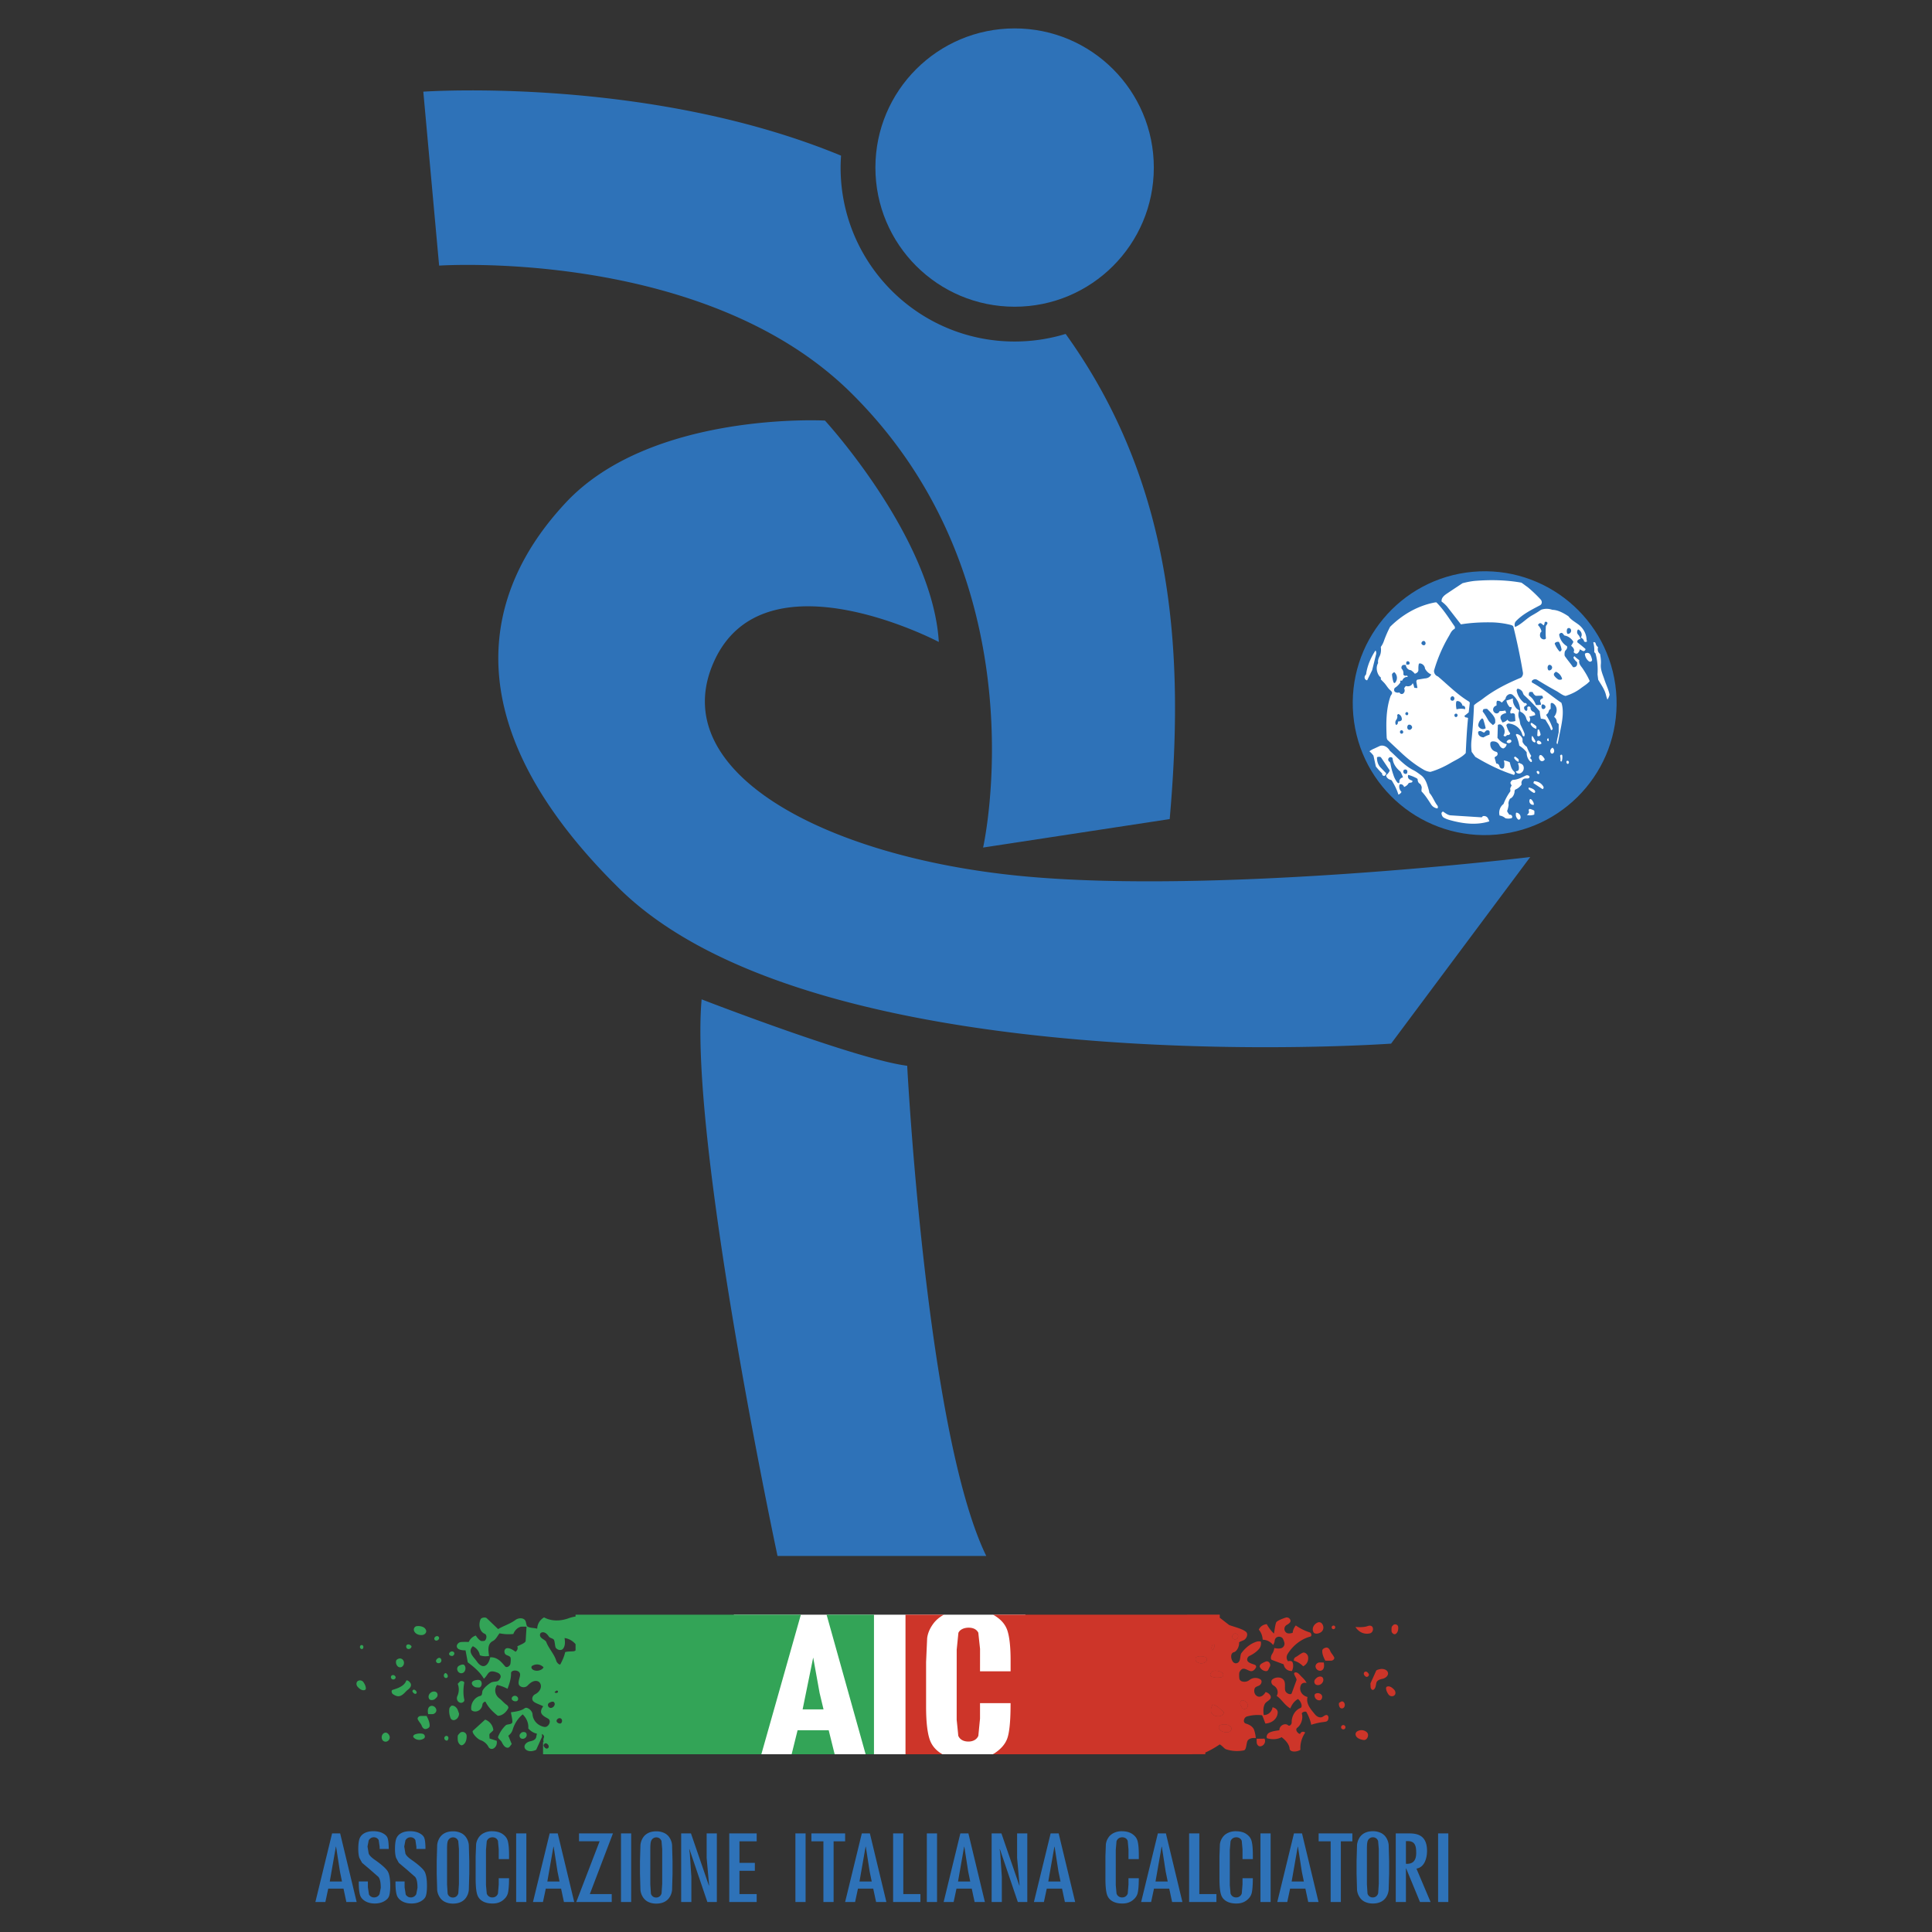 <svg xmlns="http://www.w3.org/2000/svg" width="2500" height="2500" viewBox="0 0 192.756 192.756"><rect x="0" y="0" width="192.756" height="192.756" fill="#333333" stroke="none"/><g fill-rule="evenodd" clip-rule="evenodd"><path fill="#fff" fill-opacity="0" d="M0 0h192.756v192.756H0V0z"/><path fill="#fff" d="M73.218 161.098v13.923h29.089v-13.923H73.218z"/><path d="M146.943 57.049c7.238-.652 13.641 4.682 14.293 11.925.65 7.239-4.682 13.64-11.924 14.292-7.242.651-13.643-4.682-14.295-11.924-.652-7.24 4.684-13.64 11.926-14.293z" fill="#2e72b8"/><path d="M147.266 57.946c1.516-.113 3.049-.08 4.533.188l.674.493c.438.37.855.766 1.242 1.189.152.166.156.455-.068.573-.852.452-1.738.884-2.406 1.594-.137.146-.158.364-.082.572.637-.271 1.096-.818 1.691-1.157.309-.174.617-.355.904-.562a1.682 1.682 0 0 1 1.127.006c.545.011 1.098.309 1.605.645.252.35.646.559.982.81.488.362.811.932.822 1.525.002.066.072.152.023.191-.088.065-.26.043-.281-.072-.025-.126-.145-.253-.309-.334.195-.304.029-.677-.277-.81a.393.393 0 0 0 .021.538c.102.101.152.251.227.406-.131.024-.25.083-.316.19-.008.02-.016.145.008.165.264.202.527.416.771.627.088.074-.07.269-.201.233-.105-.031-.203-.111-.34-.169a.618.618 0 0 1-.217.388c-.119.099-.297.018-.402-.114.145-.233-.049-.478-.242-.624.082-.169.254-.364.205-.438-.186-.287-.488-.53-.85-.588-.082-.012-.164-.246-.305-.268-.098-.015-.26.1-.244.195.082.463.352.884.775 1.131.064.162-.031.317-.121.402a.365.365 0 0 0-.105.208c-.01.069-.037.305.016.383.248.363.561.725.814 1.097.197.04.361-.067.4-.234.012-.05.029-.244-.002-.266a1.336 1.336 0 0 1-.336-.393c-.037-.063.006-.149.084-.194.154.154.324.29.482.397-.09.366.193.609.363.869.25.381.49.774.676 1.217-.24.293-.584.481-.885.712-.436.333-.926.58-1.514.766-.318-.047-.607-.319-.938-.498a39.771 39.771 0 0 1-1.898-1.106.415.415 0 0 0-.52.081c-.031.034-.041.165.004.189 1.031.547 1.924 1.343 2.926 2.019.127.37.15.781.131 1.189-.041.721-.209 1.423-.35 2.126-.053.27-.094.544-.176.815-.07-.039-.088-.109-.08-.175.051-.345.146-.681.205-1.022v-.789c0-.042-.193-.17-.191-.211a.629.629 0 0 0-.27-.528c.291-.379.371-.88.051-1.228-.08-.083-.189-.168-.293-.164-.043.001-.1.064-.1.094v.502a.346.346 0 0 0-.189.225.56.56 0 0 1-.266.361c.26.452.51.893.654 1.375.021.078-.061.152-.166.154-.105-.362-.344-.665-.551-1.037a1.384 1.384 0 0 0-.459-.098 5.785 5.785 0 0 1-.115-.751 20.4 20.4 0 0 0-1.551-1.594c-.102-.093-.113-.249-.182-.355a.68.68 0 0 0-.441-.294c-.074-.016-.137.123-.121.205.088.485.367.904.752 1.222.012.008.115-.003.129.001.078.03.154.115.123.167-.062.103-.25.155-.262.246-.023.169.051.304.197.369.066.029.162-.124.119-.253-.02-.062.02-.187.127-.185.08.001.199.045.193.125-.008.175.121.354.303.42.133.049.213.305.129.326-.168.044-.334.108-.557.131.121.197.113.41-.027.559a.577.577 0 0 1-.273-.372.986.986 0 0 0-.568-.658c-.051-.021-.033-.162-.041-.234a2.178 2.178 0 0 0-.758-1.461c-.062-.052-.154-.075-.234-.075s-.162.035-.23.081a.531.531 0 0 0-.236.393l-.381.382a.531.531 0 0 0-.436-.186c-.051.002-.078.112-.082.188v.289a.452.452 0 0 0-.289.208.39.39 0 0 0 .201.559c.158.058.33-.03.391-.213.191.001.387-.019.566-.056a.489.489 0 0 1 .082.259.922.922 0 0 0-.441.185c-.135.115-.15.315-.059.469.051.086.086.18.141.277a.883.883 0 0 0 .502-.282.371.371 0 0 0 .307.201c.168.003.338-.019.479-.066l-.045-.61c-.006-.159-.215-.191-.338-.142-.051.02-.105-.015-.117-.068-.027-.124.027-.242.076-.328.051-.087.041-.172.045-.247-.039 0-.166.021-.188 0a1.307 1.307 0 0 1-.33-.649c.219-.055.438-.127.654-.217-.039.36.09.711.361 1.014.049.055.182.109.273.217-.133.269-.111.585.016.872l.09.496c.141.301.299.593.412.903a.402.402 0 0 1-.039.308.25.25 0 0 1-.182-.189c-.156-.636-.721-1.049-1.346-1.11-.111-.013-.268.116-.232.215.084.252.188.531.355.735.055.068-.068.187-.16.203-.025.003-.109-.008-.131.002-.033.017-.115.11-.137.12-.09.037-.244-.046-.211-.098.197-.322.104-.782-.215-1.031-.094-.072-.221-.078-.359-.009l-.039 1.291c.23.32.557.557.918.631a.523.523 0 0 1-.322.427c-.209-.007-.344-.193-.43-.369-.131-.258-.418-.369-.719-.323-.051.008-.145.083-.154.138-.057.39.139.759.514.871.07.021.15.04.184.114a.263.263 0 0 1-.121.348c-.078.037-.168.113-.15.172l.16.557c.137 0 .275.085.314.252.02.092.088.218.213.249.105.026.227-.032.248-.133a1.253 1.253 0 0 0-.02-.676c.188.025.367.077.582.17.084.256.127.558.311.796.061.081.152.146.193.227.041.085-.004.184-.076.252-1.352-.427-2.623-1.066-3.855-1.801l-.363-.499a4.694 4.694 0 0 1-.012-1.211c.125-1.129.193-2.265.244-3.441.262-.255.59-.418.877-.642 1.164-.903 2.486-1.562 3.811-2.111a.553.553 0 0 0 .193-.518 63.438 63.438 0 0 0-.951-4.566c-.027-.108-.189-.156-.297-.185a8.605 8.605 0 0 0-2.084-.25c-.953-.005-1.9.046-2.854.201l-1.396-1.795a3.316 3.316 0 0 0-.533-.481c-.039-.404.309-.645.604-.841a270.63 270.63 0 0 1 1.484-.987c.46-.119.903-.208 1.351-.242z" fill="#fff"/><path d="M143.09 60.12c.045-.01.205-.038.232-.01.713.714 1.244 1.581 1.803 2.383.064.091.021.24-.006.254-.305.156-.406.453-.551.697a14.835 14.835 0 0 0-1.494 3.463.579.579 0 0 0 .389.583c1.029.871 1.957 1.822 3.09 2.503.055.034.09.098.084.164l-.104.915c-.123.111-.27.224-.402.328-.061.045.049.183.146.183.074 0 .193.029.189.082-.117 1.128-.17 2.266-.229 3.469-.387.432-.973.671-1.5.982-.654.384-1.346.701-2.023.894a1.644 1.644 0 0 1-.713-.24c-.762-.438-1.453-.981-2.1-1.573l-1.447-1.352c-.076-.071-.104-.197-.105-.304-.064-1.366-.072-2.756.377-4.065.037-.111.146-.203.16-.318.016-.117-.088-.218-.184-.3-.236-.204-.379-.485-.586-.714l-.346-.357c-.02-.02.016-.175-.006-.192a.955.955 0 0 1-.285-.372c-.152-.341-.176-.739.016-1.071-.043-.226.031-.454.137-.658.154-.292.174-.636.131-.951.141-.186.236-.381.307-.583a11 11 0 0 1 .619-1.421c1.209-1.204 2.719-2.085 4.401-2.419zM137.686 74.416c.393-.119.789.143.982.493.764.666 1.42 1.461 2.338 1.925.279.141.533.333.783.519.307.229.488.59.607.957.088.267.174.535.215.795.348.387.492.885.809 1.278.062.077.051.286-.033.272a.867.867 0 0 1-.592-.378c-.295-.458-.584-.921-.953-1.301-.053-.056.016-.37 0-.453-.016-.066-.102-.289-.166-.319-.137-.06-.234-.226-.234-.425.002-.104-.172-.165-.275-.219a3.222 3.222 0 0 0-.662-.245.348.348 0 0 0 .133.454c.084.047.172.098.266.109.016.064.016.149-.037.172-.107.049-.305.028-.357.129-.076.146-.234.261-.422.34-.057-.181-.227-.329-.443-.258-.104.247-.025.551.186.75a.605.605 0 0 1-.312.27c-.145-.494-.381-.951-.66-1.409-.039-.065-.209-.077-.312-.148a.624.624 0 0 1-.201-.198c-.039-.066-.059-.189-.029-.208.15-.101.256-.255.34-.448l-.84-1.252a.554.554 0 0 0-.082-.091c-.146-.046-.352-.015-.352.057-.006.369.102.708.336.967l.562.58c.053.052-.061.251-.172.283-.055.016-.135-.049-.203-.088.012-.075-.002-.154-.057-.204a8.559 8.559 0 0 1-.578-.643l-.24-1.089a2.417 2.417 0 0 0-.402-.432 1.9 1.9 0 0 1 .449-.26l.608-.282z" fill="#fff"/><path d="M141.633 66.187c.283 0 .525.25.539.517.15.281.363.472.623.587-.127.279-.385.389-.654.397l-.709.119c-.084.013-.137.143-.119.231l.104.597a.71.71 0 0 1-.322-.03 1.337 1.337 0 0 0-.148-.452c-.096.283-.418.366-.631.296-.082-.027-.172.142-.229.245.1.149.068.366-.082.491a.241.241 0 0 1-.381-.099.583.583 0 0 1-.389-.024c-.148-.068-.199-.251-.076-.431a1.81 1.81 0 0 0 .549-.532c.01-.017 0-.151 0-.196.074.013.188.019.203-.024.082-.215.312-.365.502-.333.074.013-.004-.167-.074-.139a.389.389 0 0 1-.207 0c-.051-.025-.123-.086-.117-.125.029-.194-.029-.414-.139-.523-.105-.106-.051-.298.041-.373.078-.064.197-.057.346-.037.016.281.25.514.5.512.18.125.301.239.395.358.189-.056.361-.185.357-.378-.004-.192-.008-.382.035-.569.005-.029.036-.085.083-.085z" fill="#2e72b8"/><path d="M152.223 77.379a.306.306 0 0 1 .33.039c.039.034.064.09.049.127-.035.088-.131.132-.223.125-.137-.01-.287-.01-.395.069a.464.464 0 0 0-.166.518c-.164.237-.369.41-.607.507-.119.049-.098.229-.113.312-.061.3-.232.524-.439.605-.15.233-.186.447-.145.611-.029.24-.078.438-.145.608-.023.063.174.313.213.388a.232.232 0 0 1 .291.169c.018.076-.016.157-.088.177a1.226 1.226 0 0 1-.59.003 1.098 1.098 0 0 0-.582-.271 1.106 1.106 0 0 1 .393-1.152c.17-.452.404-.877.672-1.25.039-.057-.016-.259 0-.31.031-.101.092-.194.139-.302-.072-.088-.15-.219-.104-.319.045-.104.164-.221.234-.223.473-.018.875-.248 1.276-.431zM143.957 80.963c.232.146.467.35.752.383l3.109.199c.029.001.115-.115.131-.119.229-.048.436.055.52.249.033.081.09.157.119.271-1.24.395-2.547.245-3.777-.083-.264-.069-.525-.147-.758-.283-.146-.086-.219-.253-.236-.424-.006-.068.056-.133.14-.193zM158.967 64.127c-.006-.03.047-.082.094-.061.062.025.121.053.131.107a.639.639 0 0 0 .246.397c-.076.252-.004.532.201.674.057.352.113.691.08 1.026-.053.558.201 1.056.365 1.563.162.497.406.969.502 1.481a1.615 1.615 0 0 1-.211.49 3.598 3.598 0 0 1-.146-.463c-.135-.563-.486-1.032-.777-1.523l-.066-.534c.041-.703-.006-1.409-.203-2.083-.02-.062-.131-.111-.125-.153a2.74 2.74 0 0 0-.091-.921z" fill="#fff"/><path d="M138.639 75.564c.111-.054.293-.001.303.112.043.534.381.99.791 1.317.096.196.186.383.244.574a.404.404 0 0 0-.359.354c-.006.058.029.177-.047.207-.08.032-.164-.064-.223-.144a2.452 2.452 0 0 1-.328-.672 7.045 7.045 0 0 1-.301-1.157c-.02-.13-.16-.189-.191-.259a.247.247 0 0 1 .111-.332z" fill="#2e72b8"/><path d="M137.193 64.965c-.014-.043.053-.068.072-.024a.545.545 0 0 1 .021.363l-.385 1.557-.486.992c-.029.056-.182-.026-.227-.114a.321.321 0 0 1 .049-.381c.076-.072.07-.187.088-.276.137-.746.438-1.439.834-2.072.007-.009.025-.031.034-.045zM151.348 73.231a.76.76 0 0 1 .535.449c.051.115-.014.283.041.383.104.183.242.348.402.439.127.335.268.627.449.915a.643.643 0 0 0-.104.239c.111.075.188.2.162.324-.01.056-.09.059-.133.021-.297-.254-.391-.646-.383-.943a2.706 2.706 0 0 0-.738-.66 3.89 3.89 0 0 0-.346-1.088c.037-.047.076-.089.115-.079z" fill="#fff"/><path d="M148.016 70.753c.131-.023.322-.066.393.007.25.268.539.52.705.855.074.152.078.333.059.509-.004.039-.154.16-.217.222-.174-.146-.354-.295-.469-.486-.168-.286-.326-.583-.547-.852-.027-.038.016-.14.041-.214.001-.005.023-.04.035-.041zM154.148 62.057c.105-.064.27.007.234.157-.021.089-.15.195-.154.286-.02.418-.035.803.008 1.166.01.081-.121.133-.207.127a.409.409 0 0 1-.385-.388c-.004-.153.027-.31.154-.395a1.23 1.23 0 0 0-.326-.615c-.068-.063.113-.26.256-.214.084.027.174.142.293.212a.702.702 0 0 0 .09-.294c.002-.015.028-.036.037-.042zM152.633 69.04c.049-.012.205 0 .271 0 .068.139.148.289.326.381l.584-.016c.078-.003.125.128.135.247-.15.06-.359.17-.271.367.039.091.059.191.072.286-.16.035-.322.046-.508.031a2.435 2.435 0 0 0-.32-.589 1.78 1.78 0 0 0-.377-.354c-.027-.02-.006-.214.004-.261.008-.022.062-.087.084-.092zM148.287 72.888c.109-.05.264-.034.312.053.049.096.016.231.01.36a2.381 2.381 0 0 0-.594.266c-.34-.011-.576-.245-.537-.537.004-.034.053-.065.076-.073a.335.335 0 0 1 .291.033c.072.042.148.079.229.106.047-.048.172-.192.213-.208zM147.85 71.681c.033-.027.123.052.146.121.086.279.172.561.23.852a.468.468 0 0 1-.584-.03c-.092-.084-.174-.19-.154-.314a.994.994 0 0 1 .362-.629zM145.336 69.952c.215-.042.418.097.52.292.029.05.053.105.053.17a.223.223 0 0 1 .266.172c.006.031.004.125.004.173a1.642 1.642 0 0 0-.857.014 2.079 2.079 0 0 1-.045-.688c.002-.023.034-.128.059-.133z" fill="#2e72b8"/><path d="M151.492 76.13c.082-.042.168.038.262.07.268.093.338.435.215.683-.113.229-.385.381-.623.24a.189.189 0 0 1-.1-.188c.125.017.266-.051.283-.172a1.04 1.04 0 0 0-.074-.581c.012-.012.025-.046.037-.052zM158.154 65.201c.189-.12.41-.064.506.107.09.162.143.341.18.498.021.085-.049.168-.117.2a.376.376 0 0 1-.168-.004 1.046 1.046 0 0 1-.43-.73c-.006-.023.02-.068.029-.071z" fill="#fff"/><path d="M155.326 64.045c.08-.015.195-.026.219.02.125.238.209.476.252.726.02.112-.16.256-.205.204a2.629 2.629 0 0 1-.471-.757c-.029-.072.096-.172.205-.193zM155.223 67.016c.309.116.535.383.627.699.006.024-.055.081-.088.092a.72.72 0 0 1-.268-.003 1.323 1.323 0 0 1-.447-.423c-.023-.037-.014-.158 0-.185.019-.042.135-.138.176-.18zM139.072 67.082c.066-.03.121.061.148.098a.74.74 0 0 1-.041.948c-.043.046-.139-.012-.158-.081a3.9 3.9 0 0 1-.141-.709c-.013-.115.095-.212.192-.256zM139.502 71.235c.227.071.365.288.359.537-.004.121-.172.207-.309.201-.055-.002-.098.041-.084.13.01.082-.068.189-.174.233-.123-.156-.102-.375.021-.533.102-.131.117-.308.084-.465-.004-.02.08-.079.103-.103z" fill="#2e72b8"/><path d="M153.072 77.939c.385.01.746.218.924.568.045.087-.049.253-.111.215l-.9-.593c.025-.077.052-.19.087-.19zM152.604 80.706c.15.015.289.082.441.153.07.033.041.254.029.411a1.224 1.224 0 0 1-.738.038c.092-.076.189-.163.211-.277.014-.07-.035-.152-.029-.226.002-.023.07-.1.086-.099zM153.639 75.348a.164.164 0 0 1 .172.017c.123.097.219.223.297.359.031.058-.049.142-.119.18-.105.056-.234.048-.316-.035a.42.42 0 0 1-.076-.491c.005-.01.032-.024.042-.03zM151.293 81.078c.25.023.455.255.412.523-.02.127-.156.23-.252.152a.707.707 0 0 1-.209-.352 1.194 1.194 0 0 1 .002-.267c.002-.008.025-.058.047-.056z" fill="#fff"/><path d="M156.439 62.677c.133-.058.271.031.305.172a.322.322 0 0 1-.242.384c-.051.01-.117.012-.139-.036a.6.6 0 0 1-.002-.454.224.224 0 0 1 .078-.066zM154.535 66.339c.021-.014.125-.001.133.001.133.058.205.177.184.297a.302.302 0 0 1-.309.251c-.057 0-.105-.081-.125-.162-.035-.142-.006-.308.117-.387zM140.533 72.308a.376.376 0 0 1 .176.008.32.32 0 0 1 .174.203c.027.109-.061.223-.17.278a.213.213 0 0 1-.303-.167c-.019-.122.014-.261.123-.322z" fill="#2e72b8"/><path d="M152.512 78.728c-.018-.017 0-.122 0-.152.166.021.32.077.461.159.107.062.195.167.193.253-.002.102-.094.141-.156.106a1.966 1.966 0 0 1-.498-.366zM152.816 72.12c.152.097.318.205.463.341.025.024 0 .2 0 .254a.842.842 0 0 1-.559-.441c-.034-.064.057-.181.096-.154zM154.871 74.608c.053-.034.15.105.178.212.035.142-.008.302-.141.36-.1.043-.195-.045-.225-.149-.046-.163.034-.326.188-.423zM152.693 79.72c.1.02.178.127.236.223.07.106.113.229.096.352a.38.38 0 0 1-.404-.209.403.403 0 0 1 0-.323c.004-.005.049-.047.072-.043zM153.445 72.793c.035-.03.09-.022.109.02.072.144.117.297.146.436.02.097-.072.177-.158.201-.062.02-.174-.013-.168-.074l.035-.544c.003-.009.03-.032.036-.039z" fill="#fff"/><path d="M153.842 70.311c.043-.062.141-.037.213.01.057.036.119.082.135.155a.223.223 0 0 1-.156.26c-.084.027-.174-.008-.207-.088-.048-.11-.054-.24.015-.337zM140.074 76.812c.094-.055.221-.055.303.042.047.056.043.168.014.264-.023.08-.121.113-.205.091a.227.227 0 0 1-.174-.178.258.258 0 0 1 .031-.186.122.122 0 0 1 .031-.033zM144.84 69.486c.074-.04.164-.009.217.057a.24.24 0 0 1 0 .296.193.193 0 0 1-.201.066.183.183 0 0 1-.143-.142c-.016-.111.029-.225.127-.277z" fill="#2e72b8"/><path d="M152.854 73.419c.08.061.133.139.174.224.029.062.141.237.16.294.023.068-.033.146-.082.132a.387.387 0 0 1-.291-.36.68.68 0 0 1 .039-.29z" fill="#fff"/><path d="M142.043 63.947c.086-.004.172.095.186.205a.212.212 0 0 1-.117.22.424.424 0 0 1-.129-.002c-.107-.048-.18-.143-.168-.209.027-.125.109-.205.228-.214z" fill="#2e72b8"/><path d="M153.445 73.897c.074-.023.143.02.207.063.096.062.178.212.109.253-.172.102-.355.05-.424-.107-.036-.084.02-.182.108-.209zM151.176 75.49c.113.076.236.161.336.278.021.028 0 .193 0 .249a.835.835 0 0 1-.447-.393c-.02-.041.07-.16.111-.134zM150.504 73.816c.078-.053.186-.033.252.033a.14.14 0 0 1 0 .189c-.105.115-.287.147-.42.028-.035-.032-.014-.125.057-.178.027-.02.07-.046.111-.072zM155.742 75.298c.055-.024.115.017.123.07.031.199.008.399-.045.579-.016.055-.141.021-.135-.039a1.58 1.58 0 0 0-.037-.505c-.005-.02.077-.098.094-.105z" fill="#fff"/><path d="M140.387 65.983a.188.188 0 0 1 .248.136c.02.075-.012.162-.096.187-.033.01-.184 0-.23 0 0-.05-.014-.199 0-.245.003-.02.068-.075.078-.078zM139.746 72.882c.062-.051.154-.033.205.029.057.066.068.16.016.227a.16.16 0 0 1-.256 0 .187.187 0 0 1 .035-.256zM145.162 71.237c.059-.054.184-.044.221.012a.183.183 0 0 1-.066.28.138.138 0 0 1-.191-.081c-.028-.07-.028-.153.036-.211zM140.277 71.077a.124.124 0 0 1 .174.004c.061.06.066.154.018.224-.045.065-.135.067-.195.021-.045-.035-.072-.084-.062-.139a.187.187 0 0 1 .065-.11z" fill="#2e72b8"/><path d="M153.379 76.926a.152.152 0 0 1 .162.054c.08.094.045.259-.057.247-.092-.013-.143-.109-.168-.196-.015-.046.016-.093.063-.105zM156.381 75.903c.082-.008.148.059.15.14.002.065-.02.132-.076.161a.094.094 0 0 1-.119-.033.235.235 0 0 1-.047-.207c.01-.035.051-.057.092-.061zM154.416 73.681c.051-.039.109.009.094.072-.008.036.002.152.002.185-.066.024-.135-.025-.152-.095-.012-.06.005-.125.056-.162z" fill="#fff"/><path d="M115.117 16.718c0 7.668-6.215 13.884-13.883 13.884-7.679 0-13.895-6.216-13.895-13.884s6.216-13.884 13.895-13.884c7.668 0 13.883 6.216 13.883 13.884z" fill="#2e72b8"/><path d="M101.234 34.073c-9.597 0-17.367-7.77-17.367-17.354 0-.4.019-.796.045-1.189-19.236-7.958-41.678-6.384-41.678-6.384L43.812 26.5s26.371-1.786 41.02 12.622C104.08 58.054 98.084 84.56 98.084 84.56l18.617-2.84c1.357-15.473.836-32.812-10.383-48.405a17.373 17.373 0 0 1-5.084.758z" fill="#2e72b8"/><path d="M82.307 41.961s10.729 11.675 11.359 22.088c0 0-17.354-9.15-22.403 1.894-5.048 11.043 11.044 19.563 30.608 21.457 19.562 1.893 50.801-1.894 50.801-1.894l-13.883 18.617s-57.113 4.102-76.992-15.461c-19.879-19.563-10.384-33.105-5.364-38.497 8.52-9.15 25.874-8.204 25.874-8.204zM70.001 99.705s15.461 5.996 20.51 6.627c0 0 1.894 36.602 7.889 48.908H77.574s-8.835-41.338-7.573-55.535zM33.937 182.918l1.647 6.846h-1.027l-.285-1.334h-1.525l-.285 1.334h-.997l1.667-6.846h.805zm-.02 3.812l-.386-2.488h-.021l-.61 3.479h1.22l-.203-.991zM52.514 189.764h-1.017v-6.846h1.017v6.846zM55.827 187.721h-1.22l.61-3.479h.021l.386 2.488.203.991zm-.985-4.803l-1.667 6.846h.996l.284-1.334h1.525l.284 1.334h1.027l-1.647-6.846h-.802zM61.155 182.918l-2.308 6.055h2.186v.791h-3.538l2.328-6.057h-2.054v-.789h3.386zM62.974 189.764h-1.016v-6.846h1.016v6.846zM68.825 184.951l.153 2.297v2.516h-1.017v-6.846h.976l1.789 5.203.021-.019-.245-2.743v-2.441h1.017v6.846h-.945l-1.789-5.276-.02.018.06.445zM75.494 182.918v.789h-1.718v2.152h1.536v.789h-1.536v2.325h1.718v.791h-2.735v-6.846h2.735zM80.374 189.764h-1.017v-6.846h1.017v6.846zM84.318 182.918v.789h-1.149v6.057h-1.017v-6.057h-1.199v-.789h3.365zM86.788 182.918l1.647 6.846h-1.027l-.285-1.334h-1.525l-.285 1.334h-.996l1.667-6.846h.804zm-.02 3.812l-.387-2.488h-.021l-.609 3.479h1.22l-.203-.991zM90.123 182.918v6.055h1.708v.791h-2.725v-6.846h1.017zM93.488 189.764h-1.017v-6.846h1.017v6.846zM96.801 187.721h-1.219l.61-3.479h.02l.386 2.488.203.991zm-.986-4.803l-1.667 6.846h.996l.285-1.334h1.523l.286 1.334h1.025l-1.646-6.846h-.802zM99.799 184.951l.154 2.297v2.516h-1.017v-6.846h.976l1.789 5.203.02-.019-.244-2.743v-2.441h1.017v6.846h-.945l-1.789-5.276-.022.018.061.445zM105.809 187.721h-1.221l.609-3.479h.02l.387 2.488.205.991zm-.987-4.803l-1.668 6.846h.996l.285-1.334h1.525l.285 1.334h1.025l-1.646-6.846h-.802zM116.504 187.721h-1.219l.609-3.479h.021l.385 2.488.204.991zm-.984-4.803l-1.668 6.846h.996l.285-1.334h1.523l.285 1.334h1.027l-1.646-6.846h-.802zM119.656 182.918v6.055h1.707v.791h-2.724v-6.846h1.017zM126.771 189.764h-1.015v-6.846h1.015v6.846zM130.086 187.721h-1.219l.609-3.479h.02l.387 2.488.203.991zm-.986-4.803l-1.666 6.846h.996l.283-1.334h1.525l.285 1.334h1.027l-1.648-6.846h-.802zM134.926 182.918v.789h-1.149v6.057h-1.017v-6.057h-1.199v-.789h3.365zM140.27 185.951v-2.262h.162c.773-.018.863.525.863 1.18 0 .69-.264 1.127-1.025 1.082zm-1.018 3.813h1.018v-3.352h.02l1.383 3.352h1.057l-1.412-3.332c.842-.137 1.057-1.117 1.057-1.762 0-1.717-1.16-1.752-1.902-1.752h-1.219v6.846h-.002zM144.498 189.764h-1.018v-6.846h1.018v6.846zM36.372 182.889v.002a1.016 1.016 0 0 0-.469.477c-.071.15-.157.469-.157 1.123 0 .361.039.656.114.877l.265.486c0 .002.79.668.79.668 0 .002.847.744.847.744.159.215.226.549.226 1.09l-.12.619a.591.591 0 0 1-.535.332.566.566 0 0 1-.519-.293l-.109-.715v-.584h-.91v.158c0 .527.044.936.132 1.209.075.23.233.422.485.58.265.164.596.25.984.25.353 0 .664-.074.924-.219.243-.135.404-.297.481-.48.061-.145.133-.445.133-1.059 0-.842-.132-1.246-.243-1.438-.116-.199-.439-.564-1.318-1.176-.316-.223-.502-.412-.588-.602l-.118-.711.115-.602a.57.57 0 0 1 .515-.32c.21 0 .386.102.482.279l.098.666v.223h.909c-.003-.654-.068-.971-.123-1.111-.069-.174-.222-.326-.457-.451-.259-.141-.583-.211-.968-.211-.34.001-.632.064-.866.189zM40.036 182.889l-.001.002a1.02 1.02 0 0 0-.469.477c-.071.15-.157.469-.157 1.123 0 .361.039.656.114.877l.265.486c0 .002.79.668.79.668 0 .002.847.744.847.744.159.215.227.549.227 1.09l-.12.619a.591.591 0 0 1-.535.332.565.565 0 0 1-.519-.293l-.11-.715v-.584h-.91v.158c0 .527.044.936.133 1.209.074.23.233.422.485.58.265.164.596.25.984.25.353 0 .664-.074.923-.219.243-.135.405-.297.481-.48.062-.145.134-.445.134-1.059 0-.842-.132-1.246-.243-1.438-.116-.199-.44-.564-1.318-1.176-.316-.223-.503-.412-.588-.602l-.118-.711.115-.602a.57.57 0 0 1 .515-.32c.21 0 .386.102.482.279l.099.666v.223h.909c-.004-.654-.067-.971-.123-1.111-.069-.174-.222-.326-.457-.451-.259-.141-.584-.211-.968-.211-.342.001-.634.064-.867.189zM48.272 182.885a1.317 1.317 0 0 0-.536.477c-.133.211-.21.42-.235.643l-.046 1.188v2.211c0 .707.048 1.236.143 1.572.083.291.246.512.499.676.267.174.618.262 1.046.262.408 0 .738-.1 1.008-.305.268-.203.435-.43.51-.688.058-.199.124-.637.127-1.529h-1.03v.615l-.075.904a.563.563 0 0 1-.558.396.565.565 0 0 1-.563-.396l-.075-.83v-3.516l.074-.857c.083-.252.299-.4.577-.4.257 0 .455.129.542.354l.078.844v.979h1.031v-.381c0-.67-.046-1.162-.137-1.463-.079-.262-.245-.477-.507-.658-.268-.186-.62-.279-1.047-.279a1.723 1.723 0 0 0-.826.181zM111.104 182.885h-.002c-.23.117-.404.273-.533.477a1.5 1.5 0 0 0-.236.643l-.045 1.188v2.211c0 .707.047 1.236.143 1.572.082.291.244.512.498.676.266.174.619.262 1.045.262.41 0 .738-.1 1.008-.305.27-.203.436-.43.51-.688.059-.199.125-.637.127-1.529h-1.029v.615l-.074.904a.564.564 0 0 1-.559.396.563.563 0 0 1-.562-.396l-.074-.83v-3.516l.072-.857c.084-.252.299-.4.578-.4.258 0 .455.129.541.354l.078.844v.979h1.031v-.381c0-.67-.045-1.162-.137-1.463-.078-.262-.244-.477-.508-.658-.268-.186-.619-.279-1.047-.279a1.719 1.719 0 0 0-.825.181zM122.48 182.885h-.002c-.23.117-.404.273-.533.477a1.5 1.5 0 0 0-.236.643l-.045 1.188v2.211c0 .707.047 1.236.143 1.572.082.291.244.512.498.676.266.174.619.262 1.045.262.41 0 .738-.1 1.008-.305.27-.203.436-.43.51-.688.059-.199.125-.637.127-1.529h-1.029v.615l-.074.904a.564.564 0 0 1-.559.396.563.563 0 0 1-.562-.396l-.074-.83v-3.516l.074-.857c.082-.252.297-.4.576-.4.258 0 .455.129.543.354l.076.844v.979h1.031v-.381c0-.67-.045-1.162-.137-1.463-.078-.262-.244-.477-.508-.658-.268-.186-.619-.279-1.047-.279a1.724 1.724 0 0 0-.825.181zM136.156 182.877h-.002c-.221.113-.393.27-.523.48a1.663 1.663 0 0 0-.24.721l-.045 1.58v1.295l.045 1.604a1.6 1.6 0 0 0 .248.711c.135.215.311.369.533.477.23.111.5.168.797.168.316 0 .592-.059.82-.176.223-.113.393-.271.523-.48a1.64 1.64 0 0 0 .236-.719l.045-1.584v-1.295l-.045-1.6a1.649 1.649 0 0 0-.248-.717 1.262 1.262 0 0 0-.531-.473 1.85 1.85 0 0 0-.801-.168c-.312 0-.587.059-.812.176zm.28 6.035l-.059-.91v-3.535c0-.562.047-.76.117-.879a.539.539 0 0 1 .482-.281c.246 0 .439.139.518.375l.068.785v3.479l-.062.939c-.074.266-.275.422-.537.422a.525.525 0 0 1-.527-.395zM44.381 182.887c-.222.113-.394.27-.524.48a1.663 1.663 0 0 0-.24.721l-.046 1.58v1.295l.046 1.602c.026.26.107.492.249.715.136.213.31.367.533.475.231.111.5.168.797.168.316 0 .592-.059.819-.176.223-.113.394-.271.523-.48a1.63 1.63 0 0 0 .238-.721l.044-1.582v-1.295l-.045-1.602a1.624 1.624 0 0 0-.248-.715 1.257 1.257 0 0 0-.531-.473 1.848 1.848 0 0 0-.801-.168c-.313 0-.587.059-.814.176zm.221 5.123v-3.533c0-.566.046-.756.119-.881a.542.542 0 0 1 .481-.281c.245 0 .439.141.519.375l.068.787v3.479l-.063.939c-.075.264-.276.422-.537.422a.523.523 0 0 1-.527-.395l-.011-.037.011.037-.06-.912zM64.661 182.887c-.222.113-.394.27-.524.48a1.676 1.676 0 0 0-.24.721l-.045 1.58v1.295l.045 1.602c.026.26.107.492.249.715.136.213.31.367.532.475.231.111.5.168.797.168.316 0 .592-.059.819-.176.223-.113.394-.271.523-.48.135-.221.213-.455.238-.721l.043-1.582v-1.295l-.045-1.602a1.612 1.612 0 0 0-.248-.715 1.25 1.25 0 0 0-.531-.473 1.848 1.848 0 0 0-.801-.168c-.31 0-.585.059-.812.176zm.221 5.123v-3.533c0-.566.046-.756.119-.881a.542.542 0 0 1 .481-.281c.245 0 .439.141.518.375l.068.787v3.479l-.063.939c-.074.264-.275.422-.537.422a.525.525 0 0 1-.527-.395l-.011-.037.011.037-.059-.912z" fill="#2e72b8"/><path d="M122.045 170.781c-.32-.258-.604-.627-1.061-.705-.117.25-.207.484-.143.721.09.334.506.477.879.414.221-.037.466-.316.325-.43zM121.889 167.32c.131-.031.215-.244.08-.385-.18-.186-.527-.262-.809-.24-.186.016-.303.146-.375.287-.053.104-.033.248.115.299.286.102.645.119.989.039zM121.799 172.1c-.145.039-.258.201-.143.396.143.242.533.373.896.311.219-.035.393-.289.26-.479-.199-.277-.638-.324-1.013-.228zM123.969 169.66c-.211-.004-.281.262-.182.453.072.135.125.303.238.352.201.088.434-.031.459-.244.036-.272-.214-.553-.515-.561zM123.258 163.553c.201-.031.324-.227.24-.41a.272.272 0 0 0-.42-.105.947.947 0 0 0-.088.107.265.265 0 0 0 .268.408zM120.225 165.318c-.271-.07-.592-.096-.83.006-.145.062-.152.316-.012.445.248.23.709.234.947-.012.135-.14.057-.394-.105-.439zM121.172 164.23c.027-.131-.121-.221-.195-.115a.515.515 0 0 0-.039.521c.121-.083.197-.24.234-.406zM132.01 171.258c-.289.193-.613.031-.814-.213-.406-.496-.918-1.049-.746-1.734-.623-.17-.855-.707-.668-1.168.082-.201.301-.309.578-.223-.158-.346-.43-.547-.623-.762-.15-.168-.324-.35-.549-.295-.014.004-.076.078-.076.102.025.229.297.52.236.678l-.477 1.303c-.084.195-.568.016-.646-.285-.07-.271.049-.725-.117-.998-.23-.381-.834-.387-1.176-.094-.16.137-.096.471.123.59.377.205.545.668.318 1.039.518.355.783.918 1.363 1.25.174-.443.438-.75.758-.938.318.223.506.797.25.896-.549.217-.891.84-.873 1.455.006.17-.203.404-.352.273-.307-.271-.891.021-.875.492-.441.061-.818.119-1.061.275-.225.145-.266.502-.135.535.508.135 1.02.105 1.416-.117.453.332.777.768.799 1.139.023.354.674.377 1.082.119-.045-.564.117-1.188.477-1.723-.205-.15-.439-.072-.51.146-.287-.07-.51-.451-.295-.611.396-.297.611-.916.471-1.41-.043-.15.389-.297.465-.15.197.365.379.779.467 1.254a6.161 6.161 0 0 1 1.195-.273c.205-.031.41-.029.48-.213.062-.16.086-.365-.074-.471-.118-.075-.3.058-.411.132zM127.02 164.123c.08-.141.143-.281.158-.432.029-.312.357-.521.709-.314.098.057.193.273.25.488a.47.47 0 0 1-.311.574c-.209.061-.438.035-.689-.014a1.35 1.35 0 0 1-.211.58c-.127.184-.195.535-.031.604l1.176.441c.07.42.406.689.83.664.113-.246.168-.557.059-.859-.049-.135-.266-.182-.445-.107-.193-.219-.182-.518-.033-.752.516-.816 1.314-1.467 2.258-1.717.156-.039.105-.361-.059-.412a5.108 5.108 0 0 1-1.4-.697c-.201.258-.291.494-.309.734-.223.07-.471.1-.623-.004a.46.46 0 0 1 .041-.787c.158-.086.406-.252.363-.439a.38.38 0 0 0-.496-.281c-.176.059-.75.258-.906.436-.109.125-.191.889-.254 1.154a3.936 3.936 0 0 1-.711-.939c-.373.031-.672.25-.793.549.234.279.361.598.385 1 .409.009.792.204 1.042.53zM138.473 166.867c-.09-.301-.49-.408-.818-.332-.062.016-.316.07-.354.152l-.568 1.262c-.004.006.008.279.014.371.008.164.154.338.279.268.234-.131.24-.467.297-.697.074-.275.42-.355.586-.391.392-.084.64-.375.564-.633z" fill="#cd3529"/><path d="M129.975 164.895c-.256.105-.461.309-.703.43-.125.064-.199.197-.178.363.334.092.646.277.922.555a.882.882 0 0 0 .477-1.008c-.065-.225-.325-.419-.518-.34zM132.713 164.709c-.074-.205-.238-.381-.461-.318-.15.043-.32.137-.328.295-.02.332.135.68.299.998.148 0 .572.016.658-.008.188-.047.277-.221.23-.318-.115-.254-.32-.432-.398-.649zM136.953 162.373c-.066-.182-.291-.215-.48-.146-.35.125-.738.129-1.24.098.361.559.924.766 1.455.631.236-.061.353-.351.265-.583zM131.842 162.805c.244-.207.25-.576.045-.822a.35.35 0 0 0-.387-.117c-.391.143-.668.584-.447.99.115.205.537.162.789-.051zM135.412 172.738c-.158.094-.236.301-.088.518.129.189.439.316.754.346.127.01.236-.066.311-.17.137-.193.146-.457-.025-.613a.806.806 0 0 0-.952-.081zM126.312 165.766a2.306 2.306 0 0 0-.482.234c-.086.068-.184.215-.139.309.121.264.438.455.697.412.145-.023.184-.232.312-.451.116-.2-.073-.588-.388-.504zM138.375 168.277c-.029.012-.09.094-.09.123-.002.23.104.451.238.648.113.166.324.23.508.152.258-.113.229-.436.074-.607-.205-.23-.468-.415-.73-.316zM132.068 165.867c-.1.002-.449-.01-.498.006-.238.072-.35.268-.311.451.062.297.418.486.678.289.18-.136.196-.465.131-.746zM131.961 167.375c-.092-.135-.336-.133-.516-.035a1.364 1.364 0 0 0-.199.174c-.195.186-.137.52.119.594a.516.516 0 0 0 .465-.113c.182-.149.272-.407.131-.62zM125.375 173.475c0 .084-.002.338.012.422a.42.42 0 0 0 .207.307c.133.068.326.008.455-.115a.543.543 0 0 0 .115-.623l-.789.009zM139.049 162.098c-.02.01-.176.16-.193.217-.027.094-.035.414-.008.492.057.168.252.291.379.221.227-.121.297-.426.273-.693-.018-.204-.23-.341-.451-.237zM131.156 169.109c-.035.311.25.594.562.521.113-.027.209-.209.195-.373-.02-.221-.277-.363-.518-.326-.11.018-.229.085-.239.178zM134.074 170.365a.402.402 0 0 0 .002-.525c-.08-.1-.213-.121-.312-.045-.031.023-.154.08-.162.104-.047.131-.014.268.039.391a.26.26 0 0 0 .433.075zM136.178 166.795c-.186.092-.131.369.113.492.15.076.35-.127.268-.277-.1-.178-.243-.283-.381-.215zM133.889 172.154a.21.21 0 0 0 .068.375.21.21 0 0 0 .266-.271.213.213 0 0 0-.334-.104zM132.959 162.205a.176.176 0 0 0-.084.23.175.175 0 0 0 .326-.004.173.173 0 0 0-.242-.226z" fill="#cd3529"/><path d="M48.845 173.449c-.001-.102-.036-.369-.005-.439.04-.094.39-.33.379-.422-.053-.471-.394-.885-.818-1.02l-1.215 1.105c-.167.15.378.805.763.943a1.4 1.4 0 0 1 .792.682.36.36 0 0 0 .489.15c.257-.139.386-.434.326-.77l-.711-.229zM40.528 167.691c-.211.559-.891.762-1.356.908-.173.055-.086.344.018.416.202.143.448.26.668.207.369-.088.589-.451.823-.627.208-.156.371-.359.311-.576-.068-.236-.412-.464-.464-.328zM45.934 169.885c.147.035.45-.074.384-.34-.108-.436-.108-1.074-.002-1.643.027-.143-.239-.232-.4-.158-.036.016-.173.176-.25.256.155.383.142.824-.035 1.215-.124.279.007.601.303.67zM45.679 170.629c-.097-.262-.348-.492-.613-.453-.063.008-.213.199-.222.242-.068.332-.014.662.098.969a.338.338 0 0 0 .399.223c.259-.072.445-.307.459-.623.001-.032-.091-.276-.121-.358zM45.956 172.842c-.031.014-.241.223-.271.303-.035.096-.021.43-.003.535.042.246.26.508.44.436.338-.137.448-.561.435-.928-.009-.282-.298-.485-.601-.346zM42.158 163.121c.228-.033.425-.242.351-.473a.584.584 0 0 0-.295-.316 1.193 1.193 0 0 0-.653-.088.348.348 0 0 0-.253.457c.107.309.488.475.85.42zM42.153 172.975a1.356 1.356 0 0 0-.773.078c-.115.045-.201.188-.123.281.246.293.711.338 1.035.113.186-.129.087-.426-.139-.472zM47.899 168.336a.472.472 0 0 0 .072-.631c-.103-.127-.334-.113-.522-.072-.153.035-.335.102-.367.25-.037.174.132.363.344.445.064.026.412.055.473.008zM38.426 172.869c-.289.061-.411.389-.307.656a.377.377 0 0 0 .48.221.434.434 0 0 0 .238-.604c-.082-.167-.247-.308-.411-.273zM46.191 166.9c.237-.105.351-.529.134-.773-.102-.111-.364-.037-.548.078-.146.09-.196.271-.142.436.072.211.294.377.556.259zM40.173 166.238a.48.48 0 0 0 .042-.613.384.384 0 0 0-.442-.137c-.108.039-.219.102-.247.193a.58.58 0 0 0 .141.557.345.345 0 0 0 .506 0zM52.518 172.945c-.056-.135-.273-.189-.479-.094a1.29 1.29 0 0 0-.172.182c-.098.225.041.428.243.445.286.026.527-.244.408-.533zM51.663 169.363a.334.334 0 0 0-.5-.102c-.102.078-.15.225-.066.334a.433.433 0 0 0 .439.131c.151-.044.199-.228.127-.363zM43.741 165.422c-.149.064-.271.211-.233.344.045.162.228.207.37.146.141-.061.196-.221.141-.363-.045-.117-.165-.18-.278-.127zM40.864 164.09c-.118-.051-.27-.029-.317.08-.051.117-.004.273.099.326.151.078.354-.008.41-.195.02-.072-.084-.166-.192-.211zM41.906 171.211c-.187.045-.275.221-.229.318.115.254.32.432.398.648.074.205.238.381.46.318.15-.043.32-.137.329-.295.019-.332-.136-.68-.299-1-.148.003-.571-.012-.659.011zM35.757 167.686c-.257.111-.229.436-.075.607.205.23.47.416.73.316.031-.012.09-.094.091-.123.002-.23-.103-.451-.238-.648a.415.415 0 0 0-.508-.152zM42.851 170.273c-.179.137-.196.465-.13.746.099-.002.447.01.498-.006.237-.072.349-.268.31-.451-.063-.296-.418-.486-.678-.289zM43.422 168.779a.514.514 0 0 0-.464.113c-.182.148-.272.404-.131.619.092.135.336.133.516.035.047-.025.163-.135.199-.174.196-.184.137-.518-.12-.593zM45.184 165.201c.306-.207.083-.525-.193-.418-.116.043-.257.193-.147.332.081.106.289.117.34.086zM43.795 163.504c.068-.162-.095-.316-.264-.258-.145.049-.25.201-.176.336.094.168.36.115.44-.078zM44.409 173.242c-.143.127-.094.379.163.422.088.014.2-.162.16-.326a.196.196 0 0 0-.323-.096zM44.618 167.373c.114-.082.066-.328-.123-.439-.075-.045-.183.055-.208.178-.04.195.142.394.331.261zM39.422 167.479c.092-.096.051-.229-.055-.307-.172-.125-.408-.002-.358.205.045.195.279.244.413.102zM41.525 168.965c.115-.088.008-.289-.159-.371-.126-.062-.263.076-.2.195.083.152.243.268.359.176zM36.087 164.527c.111.027.214-.152.149-.299a.166.166 0 0 0-.306.002c-.05.116-.002.26.157.297z" fill="#33a457"/><path d="M57.424 161.098v.184a3.475 3.475 0 0 0-.733.186c-.788.277-1.679.299-2.412-.102-.43.262-.664.664-.681 1.127-.342-.09-.689-.055-.961-.207-.154-.086-.111-.463-.257-.643-.207-.26-.677-.227-.958-.018-.526.396-1.17.574-1.725.91l-1.122-1.074c-.171-.166-.564-.049-.622.082-.269.607-.051 1.275.395 1.455.268.107.207.535.021.689-.044.037-.333.057-.396.021-.218-.119-.37-.338-.508-.531a1.183 1.183 0 0 0-.697.639c-.167 0-.66-.012-.818.018-.259.043-.476.342-.325.574.127.197.465.244.822.25l.222 1.193c.647.486 1.226.973 1.606 1.637.256-.227.352-.482.52-.627.225-.197.587-.08.864.031.228.092.36.316.257.523-.069.139-.165.287-.313.326-.208.053-.47.027-.673.168-.285.191-.603.441-.778.758-.07.123-.008.486-.22.531-.527.109-.988.693-.916 1.352.014.127.225.205.377.207.391.008.708-.311.741-.701.013-.168.267-.342.31-.258.258.51.662.947 1.219 1.385.36.01.801-.26 1.053-.77.019-.037-.006-.211-.153-.309-.271-.182-.525-.494-.711-.631-.49-.359-.562-.938-.265-1.361.337.064.678.184 1.047.379.206-.527.367-1.057.353-1.549-.01-.354.77-.385.89.031.076.262-.187.664-.126 1.033.052.32.601.467.892.16.202-.213.533-.52.931-.449.305.053.456.389.371.693-.086.303-.33.518-.555.627-.256.123-.388.475-.187.693.195.207.617.309.997.508-.18.227-.29.523-.171.73.141.246.43.369.662.506.142.084.182.252.146.396-.062.25-.286.469-.53.426-.635-.113-1.141-.629-1.177-1.273-.019-.342-.527-.785-.792-.584-.321.244-.858.33-1.362.395.03.256.201.879.126 1.037-.092.199-.516.141-.637.258-.346.33-.596.707-.769 1.148-.059.152.285.357.374.547.125.266.336.607.649.537.111-.025.204-.205.336-.355l-.339-.834c.221-.166.368-.375.438-.613a3.132 3.132 0 0 1 .997-1.516c.415.412.6.918.555 1.4.237.281.549.461.865.525-.035.125-.052.258-.08.367-.074.277-.42.357-.586.393-.392.082-.641.375-.564.633.09.301.49.408.817.332.063-.016.317-.07.354-.152l.569-1.262a6.761 6.761 0 0 0-.009-.277c.129.047.246.23.201.332a.754.754 0 0 0-.039.469h-.054v1.217h21.78l3.942-13.924H57.424v.002zm-4.979 2.609c-.008.211-.527.387-.835.549.081.191.027.389-.175.541-.261-.191-.587-.4-.872-.352-.255.045-.321.43-.118.619.118.107.392.135.478.285.067.119.019.576-.004.666-.053.211-.365.424-.527.236-.327-.379-.749-.945-1.483-.898-.068.312-.21.682-.48.824-.313.168-.631-.096-.833-.385-.218-.314-.536-.604-.623-.918-.072-.262.039-.471.201-.629.373.168.64.516.701.904.294.102.555.123.921.066-.08-.533-.192-1.203.375-1.488.318-.164.458-.512.666-.771a4.55 4.55 0 0 0 1.38.068c.114-.316.366-.604.701-.713.109-.035.48-.016.614-.018l-.087 1.414zm2.192 10.729c-.139.068-.282-.037-.38-.215-.083-.15.117-.354.267-.277.245.122.3.4.113.492zm-.964-7.754c-.315.041-.661-.098-.652-.35.004-.117.111-.152.182-.186a.88.88 0 0 1 1.026.203c-.101.206-.333.301-.556.333zm1.338 3.713c-.192.041-.367-.127-.343-.324a.247.247 0 0 1 .124-.178c.161-.098.384-.168.477-.068.183.189.009.511-.258.57zm.316-1.569c.021-.018.118-.094.149-.121.117-.107.278.064.151.16a.214.214 0 0 1-.3-.039zm.538 3.133a.42.42 0 0 1-.291-.139c-.108-.146-.004-.303.134-.367.133-.064.292-.025.347.117.066.17-.024.395-.19.389zm1.559-7.301a.355.355 0 0 1-.172.086c-.256.033-.57.002-.864.086-.098.457-.283.836-.472 1.205-.064.125-.351-.119-.414-.328-.208-.691-.746-1.217-.997-1.875-.078-.203-.451-.311-.581-.525-.086-.141-.059-.352.068-.414.287-.143.586.096.759.377.1.162.387.18.499.311.107.123.118.709.199.818.184.248.566.303.728.094.223-.283.211-.695.147-1.068.48.066.861.326 1.1.615v.618zM82.469 161.098l3.895 13.923h.833v-13.923h-4.728zM79.575 172.627l-.594 2.395h4.292l-.594-2.395h-3.104zM80.078 170.545l1.054-5.174.64 3.539.391 1.635h-2.085z" fill="#33a457"/><path d="M122.045 170.781c-.32-.258-.604-.627-1.061-.705-.117.25-.207.484-.143.721.09.334.506.477.879.414.221-.037.466-.316.325-.43zM120.225 165.318c-.271-.07-.592-.096-.83.006-.145.062-.152.316-.012.445.248.23.709.234.947-.012.135-.14.057-.394-.105-.439zM121.889 167.32c.131-.031.215-.244.08-.385-.18-.186-.527-.262-.809-.24-.186.016-.303.146-.375.287-.053.104-.033.248.115.299.286.102.645.119.989.039zM121.172 164.23c.027-.131-.121-.221-.195-.115a.515.515 0 0 0-.039.521c.121-.083.197-.24.234-.406zM123.258 163.553c.201-.031.324-.227.24-.41a.272.272 0 0 0-.42-.105.947.947 0 0 0-.088.107.265.265 0 0 0 .268.408zM123.969 169.66c-.211-.004-.281.262-.182.453.072.135.125.303.238.352.201.088.434-.031.459-.244.036-.272-.214-.553-.515-.561zM121.799 172.1c-.145.039-.258.201-.143.396.143.242.533.373.896.311.219-.035.393-.289.26-.479-.199-.277-.638-.324-1.013-.228zM92.745 173.514c-.231-.703-.349-1.795-.349-3.246v-4.438s.105-2.373.108-2.402c.067-.5.268-.967.612-1.434.271-.365.621-.66 1.056-.896h-3.83v13.924h3.686c-.645-.368-1.067-.86-1.283-1.508z" fill="#cd3529"/><path d="M126.961 170.334c-.066.465-.447.787-.879.775-.047-.375-.068-.779.119-1.119.117-.213.484-.338.57-.572.092-.25-.209-.527-.504-.605-.156.309-.477.541-.76.447-.312-.104-.459-.49-.32-.822.059-.139.293-.201.414-.262.264-.129.369-.492.139-.633a.954.954 0 0 0-1.084.074.81.81 0 0 1-.762.129.392.392 0 0 1-.225-.207c-.043-.123-.057-.576-.008-.699.053-.133.197-.32.348-.348.246-.041.525.193.773.236.221.037.41-.148.516-.342a.203.203 0 0 0-.109-.289c-.256-.098-.561-.174-.688-.334-.152-.193-.027-.463.152-.549.357-.17.693-.393.955-.693a.847.847 0 0 0 .178-.754c-.059 0-.279-.016-.348.004-.639.18-1.156.596-1.578 1.152-.143.188-.076.672-.271.891a.362.362 0 0 1-.555.008c-.232-.256-.318-.883.066-.979.285-.07.555-.549.527-.992.139-.086.297-.139.445-.205.285-.129.523-.629.217-.857-.4-.301-.992-.422-1.654-.658l-.938-.729h-.002v-.307h-3.26v.002H99.064c.033.018.07.029.1.049.682.402 1.115.889 1.326 1.484.223.639.338 1.658.338 3.033v1.086h-3.051l.002-2.246s-.152-1.404-.172-1.605c-.158-.322-.492-.504-.958-.504-.521 0-.903.219-1.029.516l-.17 1.682-.002 6.996s.157 1.486.157 1.576v.004c.146.373.514.586 1.011.586.483 0 .841-.211.993-.572.02-.199.166-1.709.168-1.709v-1.549h3.049l-.002.322c-.008 1.867-.174 2.748-.314 3.158-.199.588-.631 1.092-1.32 1.541-.045.029-.096.049-.141.076h19.879v-.006h1.328v-.166c.396-.17.932-.463 1.441-.811.268.15.455.432.633.49a3.454 3.454 0 0 0 1.768.107c.248-.045.238-.598.344-.893.104-.287.504-.383.848-.334a3.38 3.38 0 0 0-.146-.75c-.111-.4-.514-.598-.848-.697-.324-.1-.211-.617.125-.711a3.89 3.89 0 0 1 1.48-.121c.059.008.264.635.346.828.631-.029 1.195-.453 1.23-1.096.013-.246-.194-.455-.516-.527zm-3.971-7.189a.784.784 0 0 1 .088-.107.272.272 0 0 1 .42.105c.084.184-.039.379-.24.41a.265.265 0 0 1-.268-.408zm-2.013.97c.074-.105.223-.016.195.115-.037.166-.113.322-.234.406a.513.513 0 0 1 .039-.521zm-.647 1.643c-.238.246-.699.242-.947.012-.141-.129-.133-.383.012-.445.238-.102.559-.076.83-.006.162.044.24.298.105.439zm.455 1.224c.072-.141.189-.271.375-.287.281-.021.629.055.809.24.135.141.051.354-.08.385a1.81 1.81 0 0 1-.988-.039c-.149-.051-.169-.195-.116-.299zm.057 3.815c-.064-.236.025-.471.143-.721.457.078.74.447 1.061.705.141.113-.104.393-.324.43-.374.062-.79-.08-.88-.414zm1.711 2.01c-.363.062-.754-.068-.896-.311-.115-.195-.002-.357.143-.396.375-.096.814-.049 1.014.229.131.189-.043.442-.261.478zm1.472-2.342c-.113-.049-.166-.217-.238-.352-.1-.191-.029-.457.182-.453.301.008.551.289.516.561-.026.213-.258.332-.46.244z" fill="#cd3529"/></g></svg>
